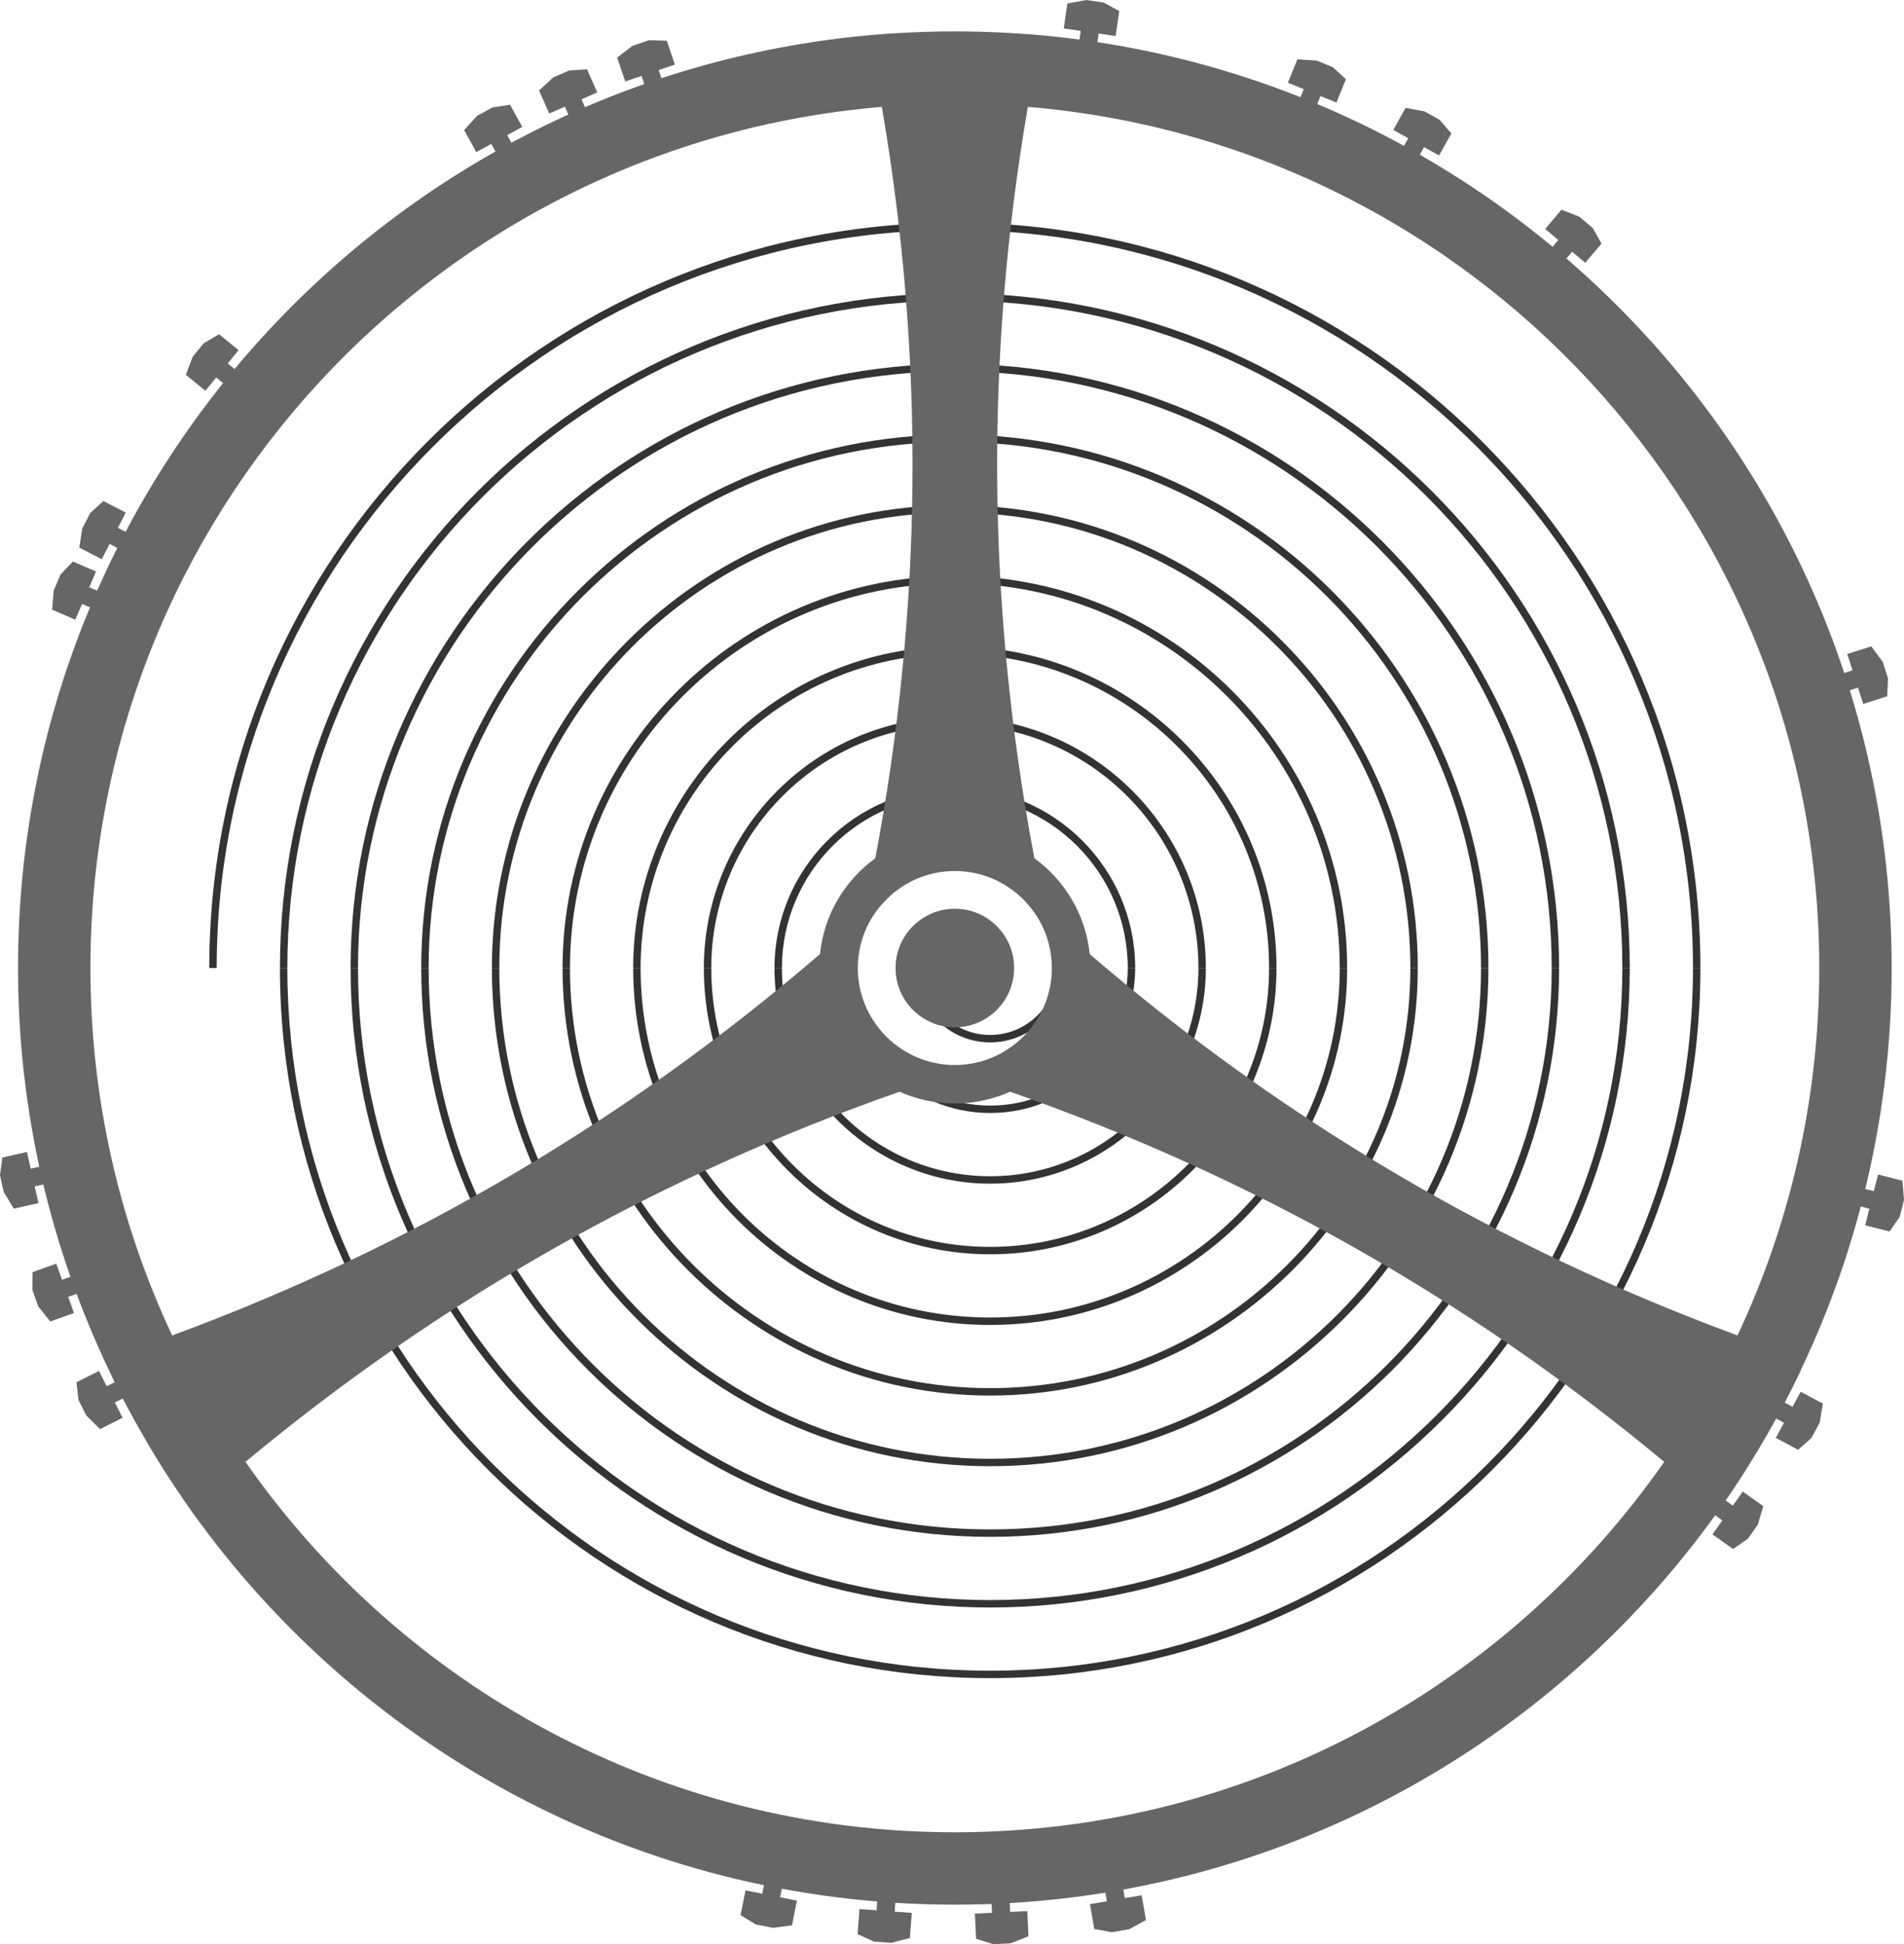<?xml version="1.0" encoding="UTF-8"?>
<svg id="_Слой_2" data-name="Слой 2" xmlns="http://www.w3.org/2000/svg" viewBox="0 0 128.327 131.059">
  <defs>
    <style>
      .cls-1 {
        fill: #666;
      }

      .cls-1, .cls-2 {
        stroke-width: 0px;
      }

      .cls-2 {
        fill: #333;
      }
    </style>
  </defs>
  <g id="_Слой_2-2" data-name="Слой 2">
    <g>
      <g>
        <path class="cls-2" d="m114.605,65.256h-.5c0-27.432-22.317-49.75-49.75-49.75-27.432,0-49.75,22.318-49.75,49.75h-.5c0-27.708,22.542-50.25,50.25-50.25s50.25,22.542,50.25,50.25Z"/>
        <path class="cls-2" d="m109.844,65.256h-.5c0-24.807-20.182-44.988-44.988-44.988s-44.988,20.182-44.988,44.988h-.5c0-25.083,20.406-45.488,45.488-45.488,25.082,0,45.488,20.406,45.488,45.488Z"/>
        <path class="cls-2" d="m105.082,65.256h-.5c0-22.181-18.046-40.226-40.227-40.226s-40.226,18.045-40.226,40.226h-.5c0-22.457,18.27-40.726,40.726-40.726,22.457,0,40.727,18.27,40.727,40.726Z"/>
        <path class="cls-2" d="m100.319,65.256h-.5c0-19.555-15.909-35.464-35.464-35.464-19.555,0-35.464,15.909-35.464,35.464h-.5c0-19.831,16.134-35.964,35.964-35.964,19.83,0,35.964,16.133,35.964,35.964Z"/>
        <path class="cls-2" d="m95.557,65.256h-.5c0-16.93-13.772-30.703-30.702-30.703-16.929,0-30.702,13.773-30.702,30.703h-.5c0-17.205,13.997-31.203,31.202-31.203s31.202,13.998,31.202,31.203Z"/>
        <path class="cls-2" d="m90.796,65.256h-.5c0-14.304-11.637-25.94-25.94-25.94s-25.94,11.637-25.94,25.94h-.5c0-14.579,11.861-26.44,26.44-26.44s26.44,11.861,26.44,26.44Z"/>
        <path class="cls-2" d="m86.034,65.256h-.5c0-11.678-9.501-21.179-21.179-21.179-11.678,0-21.179,9.5-21.179,21.179h-.5c0-11.954,9.725-21.679,21.679-21.679,11.954,0,21.679,9.725,21.679,21.679Z"/>
        <path class="cls-2" d="m81.272,65.256h-.5c0-9.052-7.364-16.417-16.417-16.417-9.052,0-16.417,7.364-16.417,16.417h-.5c0-9.328,7.589-16.917,16.917-16.917,9.328,0,16.917,7.589,16.917,16.917Z"/>
        <path class="cls-2" d="m76.51,65.256h-.5c0-6.426-5.229-11.655-11.654-11.655-6.426,0-11.655,5.229-11.655,11.655h-.5c0-6.702,5.453-12.155,12.155-12.155s12.154,5.453,12.154,12.155Z"/>
        <path class="cls-2" d="m71.748,65.256h-.5c0-3.801-3.092-6.893-6.893-6.893s-6.893,3.092-6.893,6.893h-.5c0-4.077,3.316-7.393,7.393-7.393,4.076,0,7.393,3.316,7.393,7.393Z"/>
        <path class="cls-2" d="m66.986,65.256h-.5c0-1.175-.956-2.131-2.131-2.131s-2.131.956-2.131,2.131h-.5c0-1.451,1.18-2.631,2.631-2.631,1.45,0,2.631,1.18,2.631,2.631Z"/>
        <path class="cls-2" d="m66.736,113.125c-26.395,0-47.869-21.474-47.869-47.869h.5c0,26.119,21.25,47.369,47.369,47.369,26.119,0,47.369-21.25,47.369-47.369h.5c0,26.396-21.474,47.869-47.869,47.869Z"/>
        <path class="cls-2" d="m66.736,108.363c-23.769,0-43.107-19.338-43.107-43.107h.5c0,23.494,19.113,42.607,42.607,42.607,23.494,0,42.607-19.113,42.607-42.607h.5c0,23.77-19.338,43.107-43.107,43.107Z"/>
        <path class="cls-2" d="m66.736,103.601c-21.144,0-38.345-17.201-38.345-38.345h.5c0,20.867,16.977,37.845,37.845,37.845s37.846-16.978,37.846-37.845h.5c0,21.144-17.202,38.345-38.346,38.345Z"/>
        <path class="cls-2" d="m66.736,98.839c-18.518,0-33.583-15.065-33.583-33.583h.5c0,18.242,14.841,33.083,33.083,33.083s33.083-14.841,33.083-33.083h.5c0,18.518-15.065,33.583-33.583,33.583Z"/>
        <path class="cls-2" d="m66.736,94.077c-15.892,0-28.821-12.929-28.821-28.821h.5c0,15.616,12.705,28.321,28.321,28.321s28.321-12.705,28.321-28.321h.5c0,15.893-12.929,28.821-28.821,28.821Z"/>
        <path class="cls-2" d="m66.736,89.316c-13.267,0-24.06-10.793-24.06-24.06h.5c0,12.991,10.569,23.56,23.56,23.56,12.991,0,23.56-10.568,23.56-23.56h.5c0,13.267-10.793,24.06-24.06,24.06Z"/>
        <path class="cls-2" d="m66.736,84.554c-10.641,0-19.297-8.657-19.297-19.298h.5c0,10.365,8.433,18.798,18.797,18.798,10.365,0,18.798-8.433,18.798-18.798h.5c0,10.641-8.657,19.298-19.298,19.298Z"/>
        <path class="cls-2" d="m66.736,79.792c-8.015,0-14.536-6.521-14.536-14.536h.5c0,7.739,6.296,14.036,14.036,14.036s14.036-6.297,14.036-14.036h.5c0,8.016-6.521,14.536-14.536,14.536Z"/>
        <path class="cls-2" d="m66.736,75.029c-5.389,0-9.774-4.385-9.774-9.773h.5c0,5.113,4.16,9.273,9.274,9.273,5.113,0,9.273-4.16,9.273-9.273h.5c0,5.389-4.385,9.773-9.773,9.773Z"/>
        <path class="cls-2" d="m66.736,70.268c-2.764,0-5.012-2.248-5.012-5.012h.5c0,2.487,2.024,4.512,4.512,4.512,2.487,0,4.512-2.024,4.512-4.512h.5c0,2.764-2.248,5.012-5.012,5.012Z"/>
        <path class="cls-2" d="m64.355,67.887c-1.451,0-2.631-1.181-2.631-2.631h.5c0,1.175.956,2.131,2.131,2.131s2.131-.956,2.131-2.131h.5c0,1.45-1.181,2.631-2.631,2.631Z"/>
      </g>
      <g>
        <circle class="cls-1" cx="64.355" cy="65.256" r="3.996"/>
        <path class="cls-1" d="m127.495,65.256c0-33.2-25.62-60.41-58.17-62.95-.42-.03-.84-.06-1.26-.08-.34-.02-.68-.04-1.01-.05-.39-.02-.79-.03-1.18-.04-.5-.01-1.01-.02-1.52-.02s-1.02.01-1.52.02c-.39.01-.79.02-1.18.04-.33.01-.67.03-1.01.05-.42.02-.84.05-1.26.08C26.835,4.846,1.215,32.056,1.215,65.256c0,9.73,2.22,18.93,6.15,27.16.09.18.17.37.26.56l.27.56c.37.74.76,1.47,1.16,2.2.2.36.41.73.62,1.09.63,1.1,1.29,2.17,1.98,3.21.19.28.37.56.57.84.03.05.06.11.1.16,11.39,16.53,30.44,27.36,52.03,27.36s40.64-10.83,52.03-27.36c.6-.87,1.18-1.76,1.73-2.67.32-.51.62-1.02.92-1.54.84-1.45,1.61-2.92,2.32-4.4l-.01-.01c3.93-8.23,6.15-17.43,6.15-27.16Zm-65.79-5.98c.15-.06.3-.13.46-.18.05-.02.11-.04.17-.06.19-.06.38-.12.58-.16.02,0,.03-.01.05-.01.22-.05.45-.09.68-.11.23-.03.47-.04.71-.04s.48.01.71.04c.23.02.46.06.68.11.02,0,.03.01.05.01.2.04.39.1.58.16.06.02.12.04.17.06.16.05.31.12.46.18.19.08.36.17.53.28.11.04.21.11.31.18.09.05.17.11.25.17.08.04.15.1.22.16.14.09.27.2.39.32.01.01.03.02.04.04.16.13.31.28.44.44l.01.01c.63.68,1.1,1.49,1.39,2.39.1.32.18.64.23.98v.03c.05.33.08.66.08,1,0,.2-.01.4-.03.6,0,.03,0,.06-.01.09-.02.19-.05.37-.08.56-.04.17-.08.34-.13.51-.04.16-.09.32-.15.48-.01.01-.02.03-.02.05-.05.13-.1.25-.16.38-.09.2-.19.39-.3.58-.1.17-.2.33-.31.48-.06.1-.13.19-.21.28-.19.26-.41.49-.64.7-.09.1-.18.18-.28.25-.08.08-.15.14-.23.19-.09.08-.18.15-.28.2-.33.24-.69.44-1.07.61-.4.18-.82.32-1.26.41-.45.1-.91.15-1.38.15s-.93-.05-1.38-.15c-.44-.09-.86-.23-1.26-.41-.18-.08-.34-.16-.51-.26-.12-.06-.23-.12-.34-.2-.08-.04-.15-.09-.22-.15-.1-.06-.2-.13-.29-.21-.07-.05-.15-.1-.22-.18-.12-.08-.23-.19-.34-.3-.03-.03-.07-.06-.1-.1-.11-.11-.23-.23-.32-.36-.05-.05-.09-.1-.13-.15-.09-.11-.18-.23-.26-.35-.1-.14-.2-.29-.29-.45-.37-.64-.62-1.32-.76-2-.03-.19-.06-.37-.08-.56,0-.03,0-.06-.01-.09-.02-.2-.03-.4-.03-.6,0-.18.01-.36.02-.55.02-.15.03-.3.06-.45.01-.01.01-.02,0-.03.05-.34.13-.66.23-.98.29-.9.76-1.71,1.39-2.39l.01-.01c.07-.08.14-.15.22-.23.07-.07.15-.14.22-.21.01-.02.03-.03.04-.04.12-.12.25-.23.39-.32.07-.06.14-.12.22-.16.08-.06.16-.12.25-.17.1-.07.2-.14.31-.18.17-.11.34-.2.53-.28Zm-50.08,30.74q-.01,0-.02.01c-3.53-7.51-5.51-15.91-5.51-24.77C6.095,34.736,29.555,9.696,59.435,7.206c2.9,16.89,2.75,33.77-.44,50.65-2.05,1.49-3.46,3.8-3.73,6.46-13.02,11.2-27.57,19.77-43.64,25.7Zm52.73,33.5c-19.8,0-37.29-9.88-47.81-24.97,13.17-10.96,27.87-19.27,44.08-24.95h.01c1.14.51,2.4.79,3.72.79s2.58-.28,3.72-.79h.01c16.21,5.68,30.91,13.99,44.08,24.95-10.52,15.09-28.01,24.97-47.81,24.97Zm52.75-33.49q-.01-.01-.02-.01c-16.07-5.93-30.62-14.5-43.64-25.7-.27-2.66-1.68-4.97-3.73-6.46-3.19-16.88-3.34-33.76-.44-50.65,29.88,2.49,53.34,27.53,53.34,58.05,0,8.86-1.98,17.26-5.51,24.77Z"/>
      </g>
      <polygon class="cls-1" points="97.82 8.999 97.039 8.086 96.016 7.511 94.736 7.272 93.906 8.755 94.913 9.32 93.981 10.984 95.049 11.582 95.981 9.918 96.989 10.482 97.82 8.999"/>
      <polygon class="cls-1" points="90.714 5.341 89.828 4.529 88.742 4.083 87.443 4.002 86.8 5.575 87.869 6.013 87.147 7.778 88.279 8.241 89.001 6.476 90.071 6.914 90.714 5.341"/>
      <polygon class="cls-1" points="75.436 .743 74.381 .17 73.219 0 71.939 .236 71.695 1.918 72.838 2.084 72.564 3.971 73.775 4.147 74.049 2.26 75.192 2.426 75.436 .743"/>
      <polygon class="cls-1" points="44.941 2.744 43.74 2.713 42.627 3.089 41.594 3.88 42.14 5.49 43.234 5.118 43.847 6.924 45.006 6.531 44.393 4.725 45.487 4.354 44.941 2.744"/>
      <polygon class="cls-1" points="39.566 4.674 38.367 4.748 37.292 5.219 36.331 6.097 37.016 7.653 38.073 7.188 38.841 8.934 39.961 8.441 39.193 6.695 40.251 6.23 39.566 4.674"/>
      <polygon class="cls-1" points="34.381 7.065 33.192 7.243 32.162 7.806 31.282 8.765 32.099 10.255 33.112 9.7 34.029 11.372 35.102 10.783 34.185 9.111 35.198 8.555 34.381 7.065"/>
      <polygon class="cls-1" points="4.909 37.855 4.082 38.727 3.617 39.805 3.514 41.102 5.075 41.773 5.531 40.712 7.284 41.465 7.767 40.341 6.015 39.588 6.471 38.526 4.909 37.855"/>
      <polygon class="cls-1" points="14.765 22.531 13.73 23.141 12.985 24.049 12.528 25.268 13.844 26.343 14.575 25.449 16.052 26.656 16.827 25.708 15.35 24.501 16.081 23.607 14.765 22.531"/>
      <polygon class="cls-1" points="6.965 33.775 6.08 34.587 5.54 35.63 5.347 36.917 6.858 37.696 7.387 36.669 9.082 37.542 9.643 36.454 7.947 35.581 8.476 34.554 6.965 33.775"/>
      <polygon class="cls-1" points=".157 78.03 0 79.221 .257 80.367 .936 81.477 2.594 81.102 2.339 79.975 4.199 79.555 3.929 78.361 2.069 78.782 1.814 77.655 .157 78.03"/>
      <polygon class="cls-1" points="2.192 85.759 2.182 86.96 2.577 88.066 3.386 89.085 4.986 88.511 4.595 87.423 6.39 86.779 5.977 85.627 4.182 86.272 3.792 85.184 2.192 85.759"/>
      <polygon class="cls-1" points="5.154 93.182 5.29 94.375 5.817 95.425 6.744 96.338 8.262 95.573 7.742 94.541 9.445 93.683 8.895 92.59 7.192 93.448 6.672 92.417 5.154 93.182"/>
      <polygon class="cls-1" points="49.913 129.1 50.937 129.728 52.089 129.959 53.379 129.79 53.711 128.123 52.578 127.897 52.95 126.027 51.75 125.788 51.378 127.658 50.245 127.433 49.913 129.1"/>
      <polygon class="cls-1" points="57.801 130.384 58.895 130.882 60.065 130.971 61.326 130.646 61.452 128.951 60.3 128.866 60.441 126.964 59.221 126.873 59.079 128.775 57.927 128.689 57.801 130.384"/>
      <polygon class="cls-1" points="65.787 130.698 66.933 131.059 68.106 131.004 69.317 130.528 69.236 128.83 68.082 128.886 67.991 126.981 66.768 127.04 66.86 128.944 65.706 129 65.787 130.698"/>
      <polygon class="cls-1" points="73.752 130.035 74.933 130.254 76.091 130.057 77.235 129.437 76.947 127.762 75.809 127.957 75.486 126.078 74.28 126.285 74.603 128.165 73.464 128.36 73.752 130.035"/>
      <polygon class="cls-1" points="116.806 104.417 117.796 103.737 118.475 102.779 118.846 101.531 117.458 100.55 116.791 101.494 115.233 100.393 114.527 101.392 116.084 102.493 115.418 103.436 116.806 104.417"/>
      <polygon class="cls-1" points="121.187 97.733 122.087 96.937 122.644 95.904 122.86 94.62 121.363 93.816 120.816 94.833 119.136 93.93 118.557 95.008 120.237 95.911 119.69 96.929 121.187 97.733"/>
      <polygon class="cls-1" points="127.356 83.02 128.036 82.03 128.327 80.892 128.226 79.594 126.579 79.176 126.294 80.296 124.446 79.826 124.145 81.012 125.993 81.482 125.709 82.601 127.356 83.02"/>
      <polygon class="cls-1" points="127.198 46.936 127.25 45.736 126.894 44.617 126.12 43.57 124.501 44.088 124.854 45.188 123.037 45.77 123.41 46.935 125.227 46.354 125.579 47.454 127.198 46.936"/>
      <polygon class="cls-1" points="107.94 16.418 107.349 15.373 106.454 14.613 105.243 14.135 104.145 15.432 105.027 16.178 103.794 17.634 104.728 18.425 105.961 16.969 106.842 17.716 107.94 16.418"/>
    </g>
  </g>
</svg>